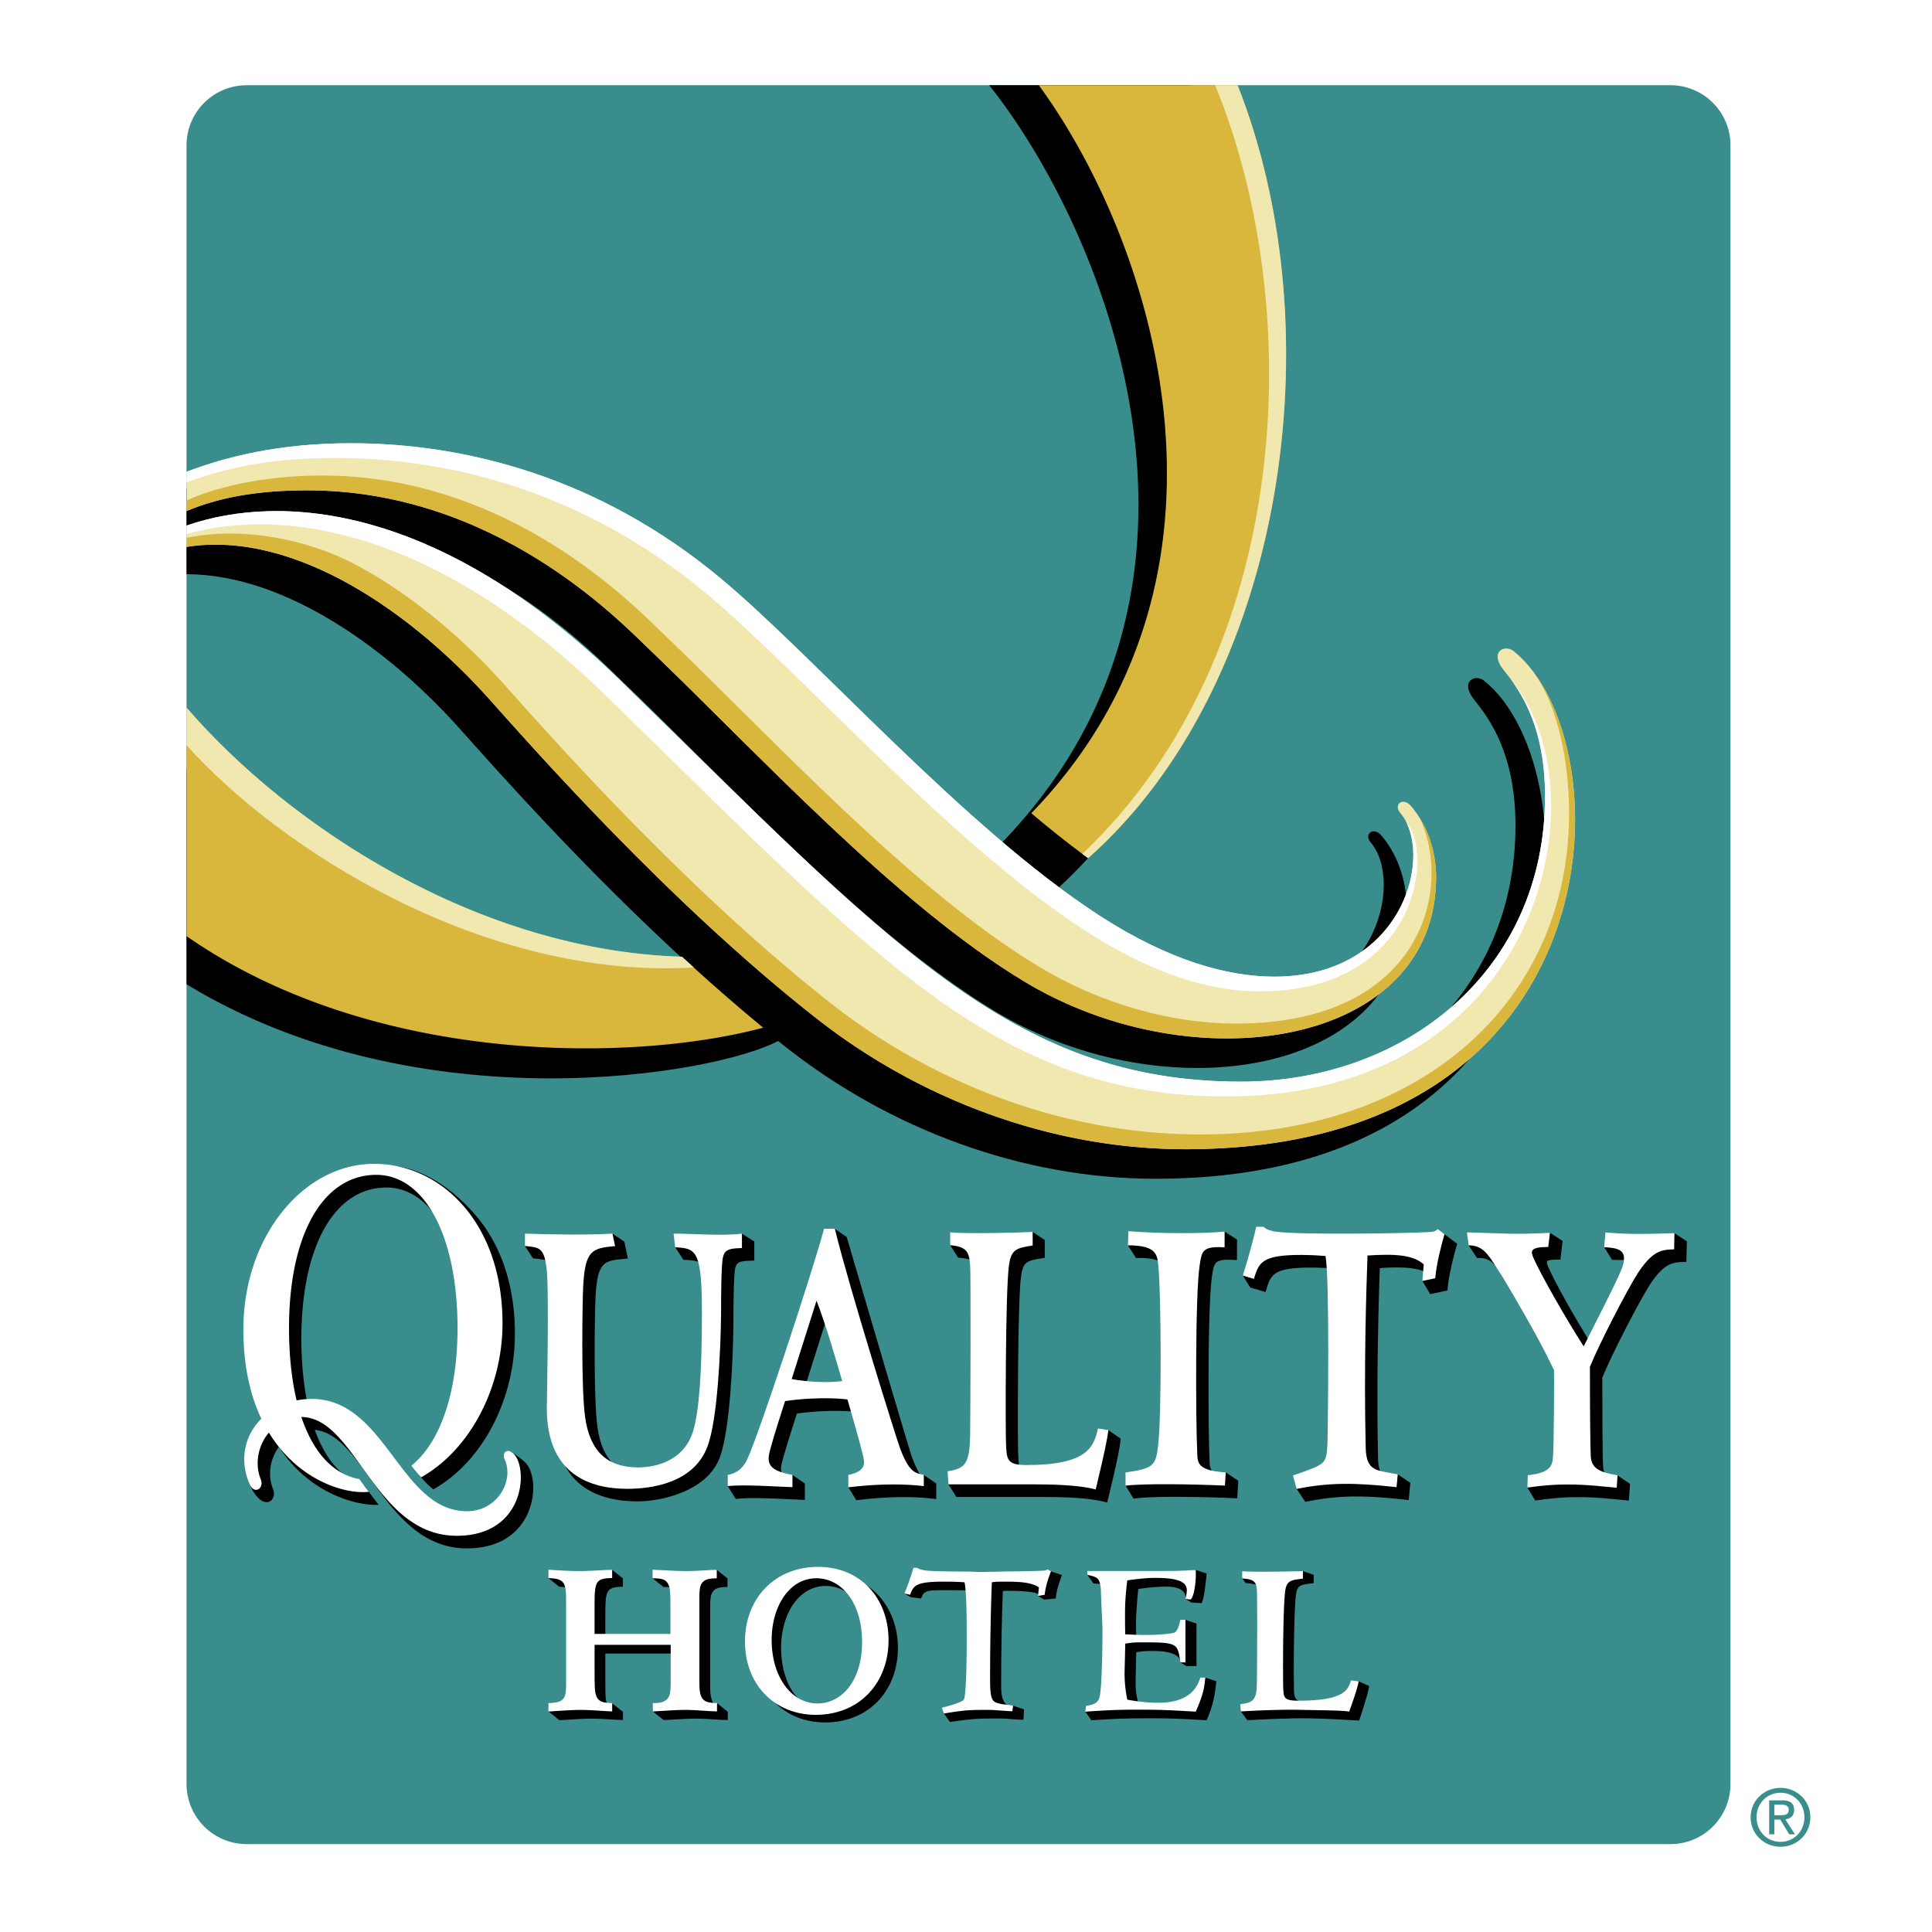 <svg xmlns="http://www.w3.org/2000/svg" width="2500" height="2500" viewBox="0 0 192.756 192.756"><g fill-rule="evenodd" clip-rule="evenodd"><path fill="#fff" d="M0 0h192.756v192.756H0V0z"></path><path d="M175.252 181.307c0-1.392 1.049-2.442 2.395-2.442 1.328 0 2.379 1.051 2.379 2.442 0 1.413-1.051 2.453-2.379 2.453-1.346 0-2.395-1.04-2.395-2.453zm2.394 2.945c1.6 0 2.971-1.243 2.971-2.945 0-1.686-1.371-2.93-2.971-2.93-1.613 0-2.984 1.244-2.984 2.93 0 1.702 1.371 2.945 2.984 2.945zm-.621-2.712h.592l.891 1.469h.574l-.963-1.493c.502-.059.879-.327.879-.936 0-.665-.395-.959-1.193-.959h-1.295v3.388h.516v-1.469h-.001zm0-.437v-1.049h.699c.355 0 .738.079.738.498 0 .522-.389.551-.82.551h-.617zM172.65 177.989c0 3.312-2.682 5.999-5.988 5.999H24.608a6.003 6.003 0 0 1-5.997-5.999V14.494a5.996 5.996 0 0 1 5.997-5.99h142.054a5.986 5.986 0 0 1 5.988 5.99v163.495z" fill="#398e8d"></path><path d="M74.024 123.08l-.855.924s-1.916-.024-2.831-.054c-.766-.029-1.482-.061-2.119-.055l-.856.548.818 1.253.189.005c1.935.099 2.455.13 2.455 6.397 0 5.898-.279 9.709-.867 11.654-.986 3.219-4.267 3.473-5.25 3.473-3.006 0-4.626-1.527-5.094-4.8-.407-2.831-.286-11.393-.194-13.088.2-3.503.841-3.562 2.98-3.751l.243-.024-.345-1.677-1.191-.806-.734.885c-2.144.055-4.254.011-6.974-.069l-1.025.413.801 1.237.382.041c1.236.139 1.532.169 1.766 2 .228 1.775.086 10.321.042 13.133l-.011.836c0 6.81 4.483 8.237 8.247 8.237 2.527 0 6.989-1.069 8.223-4.397.993-2.717 1.318-9.637 1.348-13.292 0-2.069.032-3.632.087-4.637.082-1.481.144-1.652 1.783-1.69l.214-.006v-1.905l-1.232-.785z"></path><path d="M52.375 123.08v1.229c1.418.159 1.886.114 2.155 2.208.271 2.096.026 13.486.026 13.999 0 6.626 4.365 8.024 8.028 8.024 2.409 0 6.651-.558 8.017-4.264.989-2.682 1.303-9.571 1.34-13.213 0-2.378.035-3.801.083-4.646.089-1.632.274-1.855 2-1.9v-1.437c-2.005.253-4.857-.006-6.82 0l.159 1.363c2.097.104 2.668.278 2.668 6.616 0 5.919-.286 9.749-.875 11.715-1.035 3.373-4.441 3.631-5.467 3.631-3.132 0-4.828-1.627-5.308-4.99-.418-2.895-.276-11.621-.194-13.127.198-3.548.875-3.762 3.178-3.965l-.258-1.243c-2.847.149-5.38.094-8.732 0z" fill="#fff"></path><path d="M82.495 131.491c.812 2.214 1.512 4.562 2.264 7.148-1.2.139-2.95.06-4.47-.188.134-.428 1.886-5.944 2.206-6.96zm.796-8.894L75.339 146.6l-2.73 1.666.795 1.284.24-.021c1.298-.124 3.227-.035 4.934.04l1.724.08-.005-1.643-1.233-.855-.544.343s-.368-.258-.465-.402a1.03 1.03 0 0 1-.133-.527c0-.254.062-.547.161-.905.375-1.378 1.206-3.955 1.425-4.631 3.129-.423 5.337-.224 5.89-.164.315 1.094 1.124 3.875 1.464 5.257 0 0 .14.558.14.781l-2.361 1.487.795 1.29.244-.026c3.853-.477 6.517-.242 7.484-.118l.244.028v-1.557l-1.239-.855-.196.268c-.256-.361-.685-1.213-.99-2.053-.366-1.011-6.504-21.948-6.504-21.948l-1.188-.822z"></path><path d="M81.468 129.766c.978 2.582 1.812 5.446 2.556 8.019-1.375.209-3.459.089-5.038-.193l2.482-7.826zm.748-7.169c-1.096 4.109-6.608 20.859-7.697 23.062-.57 1.184-1.431 1.384-1.91 1.502v1.104c1.716-.165 4.529.04 6.454.11v-1.225c-2.513-.448-2.582-1.219-2.207-2.587.409-1.501 1.346-4.396 1.473-4.78 3.763-.521 6.221-.159 6.221-.159.299 1.029 1.153 3.959 1.507 5.407.194.771.514 1.746-1.418 2.119v1.238c3.226-.396 5.904-.323 7.529-.118v-1.12c-.871-.164-1.502-.283-2.403-2.751-.341-.925-4.957-15.636-6.475-21.804h-1.074v.002z" fill="#fff"></path><path d="M103.029 122.909l-1.047.896-6.399-.055-.781.482.787 1.243.19.021c1.611.145 1.714.582 1.798 1.96.062.936.033 14.501-.004 16.735-.051 2.81-.944 2.83-2.548 3.074l-.4.826.792 1.263h8.498c2.1 0 4.725.06 6.342.503l.211.059.049-.219c.051-.189 1.152-4.672 1.273-5.949l.02-.209-1.227-.855-.932.642c-.381 1.638-.137 3.661-6.236 3.661-1.75 0-1.766-.357-1.828-1.875l-.01-.145c-.039-1.02-.078-15.108.301-17.705.209-1.422.627-1.492 2.18-1.741l.178-.028v-1.776l-1.207-.808z"></path><path d="M103.029 122.909c-1.17.075-6.541.205-8.227.045v1.279c1.727.154 1.906.712 1.997 2.174.058.911.03 14.461-.009 16.75-.048 2.891-.495 3.367-2.247 3.631l.083 1.305h8.294c2.006 0 4.705.049 6.396.511 0 0 1.141-4.641 1.268-5.919l-1.039-.164c-.418 1.786-.963 3.646-7.121 3.646-2.021 0-1.982-.576-2.057-2.228-.047-1.154-.072-15.174.305-17.75.23-1.566.77-1.672 2.357-1.925v-1.355z" fill="#fff"></path><path d="M112.539 124.248l.797 1.259h.223c2.648 0 2.709.731 2.811 1.939l.023.205c.225 2.467.33 14.406-.059 17.67-.223 1.865-.533 1.521-3.174 1.904l-.863 1.001.795 1.292.244-.028c1.725-.22 6.279-.175 9.887-.01l.213.01.113-1.752-1.254-.836-.764.517a1.785 1.785 0 0 1-.846-1.451l-.01-.363c-.117-2.244-.219-15.371.258-18.346l.018-.115c.188-1.198.25-1.562 2.232-1.433l.232.01v-2.055l-1.238-.791-.783.931-8.01-.17-.845.612z"></path><path d="M112.539 124.248c3.008 0 2.932 1.02 3.053 2.338.238 2.592.33 14.491-.055 17.725-.236 1.971-.531 2.199-3.246 2.598l.006 1.318c1.865-.233 6.682-.154 9.916-.01l.082-1.314c-3.131-.199-2.791-1.123-2.859-2.327-.115-2.22-.217-15.392.262-18.393.215-1.326.23-1.88 2.48-1.735v-1.572c-2.105.215-6.408.215-9.596-.039l-.043 1.411z" fill="#fff"></path><path d="M126.176 123.219l-2.18 4.044.738 1.189 1.531.457.059-.203c.363-1.164.562-1.807 2.162-2.09 1.381-.244 3.686-.129 4.588-.06.193 1.378.244 5.517.244 9.512 0 4-.051 7.85-.072 8.606-.041 2.045-.209 2.124-1.143 2.571-.521.214-1.896.383-2.574.597l-.158.707.855 1.293.203-.039c3.037-.608 5.533-.653 9.893-.165l.225.021.164-1.722-1.258-.846s-.623.503-.633.498c-.871-.22-1.295-.598-1.33-2.149a252.211 252.211 0 0 1-.064-5.99c0-4.019.082-8.4.238-12.934 2.078-.129 3.641-.084 4.686.453l-.438.83.773 1.318 1.738-.368.01-.164c.111-1.522.73-3.711.91-4.342l.043-.15-1.27-.954-1.553.65c-3.658.131-12.42.195-14.223-.083-.371-.045-.852-.165-1.105-.424l-.062-.064h-.997v.001z"></path><path d="M125.336 122.398c-.207.896-.65 2.7-1.34 4.864l1.107.334c.359-1.18.594-1.931 2.328-2.24 1.426-.248 3.768-.138 4.816-.044.424 2.384.234 16.81.205 18.326-.045 2.104-.244 2.274-1.279 2.777-.52.214-1.482.571-2.176.785l.373 1.349c3.174-.637 5.734-.643 9.965-.174l.117-1.284c-.582-.084-1.697-.323-1.697-.323-.973-.244-1.463-.702-1.498-2.363-.189-7.879.055-15.759.18-19.143 2.811-.183 4.564-.055 5.611.886-.01.154-.137 1.651-.137 1.651l1.283-.268c.107-1.388.617-3.344.922-4.393l-.664-.508c-.221.174-.312.253-.74.288-2.477.154-13.297.294-15.422-.035-.379-.045-.916-.179-1.225-.486h-.729v.001z" fill="#fff"></path><path d="M160.053 124.438l.777 1.253.23.011c1.168.05 1.533-.149 1.533.513 0 .756-.184 1.169-3.826 8.357-.092-.141.078-.334-.014-.482-1.727-2.767-3.684-6.284-4.295-7.707-.066-.158-.127-.317-.127-.427 0-.035.004-.065.02-.09.057-.095.062-.193 1.137-.193h.193l.219-1.871-1.264-.806-1.094.905c-1.453.034-2.488-.005-3.848-.055l-2.576-.08-.592.482.826 1.259h.193c1.256 0 1.732.757 2.674 2.244l.596.935c3.242 5.458 4.08 7.163 5.027 9.094.006.169.012.522.012 1.02 0 2.11-.047 6.526-.092 7.264l-.01.134c-.053.916-.525 1.119-2.77 1.349l-.598.871.787 1.292.256-.034c3.545-.513 5.762-.294 8.562-.011l.525.051.117-1.666-1.252-.856-.607.378c-.596-.278-.811-.671-.836-1.313-.049-1.303-.076-4.353-.076-8.81.994-2.423 3.617-7.487 4.736-9.258 1.412-2.14 2.229-2.258 3.443-2.284l.209-.004.053-2.055-1.244-.811-.865.865-5.207-.139-.932.675z"></path><path d="M146.355 122.954l.172 1.294c1.641 0 2.068 1.164 3.459 3.27 3.26 5.505 4.096 7.208 5.059 9.172.029.682-.02 7.403-.082 8.348-.061.995.006 1.886-2.537 2.144l-.039 1.235c3.697-.539 5.955-.274 8.914.015l.082-1.239c-1.84-.313-2.625-.696-2.676-1.97-.051-1.298-.08-4.363-.08-8.86.961-2.354 3.631-7.517 4.771-9.332 1.477-2.238 2.359-2.362 3.629-2.383l.033-1.611c-2.285.06-4.223.163-6.887-.075l-.121 1.478c1.029.044 1.973.159 1.973 1.08 0 .82-.154 1.168-4.021 8.806-1.758-2.732-4.334-7.254-5.02-8.841-.281-.667-.33-1.075 1.484-1.075l.168-1.412c-3.706.2-4.757.041-8.281-.044z" fill="#fff"></path><path d="M43.235 148.595c4.928-2.776 8.137-8.994 8.137-15.521 0-4.805-1.376-8.908-3.972-11.889-2.396-2.747-5.563-4.916-9.006-4.916-7.321 0-13.318 8.175-13.318 17.401 0 3.384.592 6.364 1.753 8.87-1.096 1.149-1.667 2.566-1.667 4.069 0 .815-.596.657-.248 1.478.176.472.554 1.153 1.054 1.542.285.22.829.417 1.173-.015a.974.974 0 0 0 .19-.592c0-.154-.029-.309-.089-.458a4.18 4.18 0 0 1-.296-1.552c0-.931.306-1.881.881-2.662 2.858 4.452 7.453 5.891 9.955 5.791l-1.438-1.896c-2.148-.655-3.855-2.576-4.939-5.585 2.168.198 3.748 2.383 5.566 4.909 2.333 3.239 4.983 6.914 9.609 6.914 3.967 0 5.521-2.214 6.095-3.532.861-1.979.573-4.108-.186-4.944-.455-.502-1.481-1.148-1.481-1.148-.257.168-.058 1.393.17 1.896.419.92.292 2.104-.325 3.084-.709 1.113-1.89 1.756-3.244 1.756-3.149 0-5.992-1.965-8.034-4.686-2.187-2.911-3.538-6.517-7.462-6.517-.445 0-.893.039-1.33.119-.468-2.039-.715-4.383-.715-6.975 0-4.512.801-8.308 2.303-10.984 1.503-2.662 3.642-4.073 6.184-4.073 4.724 0 7.897 6.048 7.897 15.058 0 6.303-1.749 11.327-4.626 13.645.432.497.88.994 1.409 1.413z"></path><path d="M45.564 153.226c-8.196 0-10.048-11.845-15.497-11.85 1.187 3.522 3.149 5.711 5.783 6.193.31.424.622.851.947 1.269-2.404.269-7.055-1.145-9.974-5.909-1.05 1.258-1.447 3.078-.802 4.676.364.905-.686 1.611-1.161.368-1.012-2.443-.393-4.826 1.214-6.427-1.093-2.293-1.793-5.225-1.793-8.91 0-9.208 5.939-16.52 13.051-16.52 6.621 0 12.803 5.829 12.803 15.912 0 6.463-3.263 12.626-8.122 15.367a25.861 25.861 0 0 1-.973-1.159c2.928-2.363 4.609-7.368 4.609-13.74 0-9.138-3.256-15.281-8.109-15.281-5.389 0-8.704 6.073-8.704 15.281 0 2.726.263 5.153.758 7.223a7.82 7.82 0 0 1 1.501-.148c7.438 0 8.803 11.202 15.497 11.202 3.051 0 4.716-3.064 3.768-5.147-.331-.732.287-1.239.949-.513 1.399 1.541 1.006 8.113-5.745 8.113z" fill="#fff"></path><path d="M98.688 8.504c11.182 13.975 26.391 49.589 1.262 75.58a106.975 106.975 0 0 0 5.658 4.487c21.029-19.355 25.418-58.11 13.17-80.067h-20.09z"></path><path d="M61.836 67.731C72.457 77.89 86.398 93.132 99.26 100.888c17.002 10.248 41.072 6.478 41.072-10.407 0-2.792-.996-5.357-2.51-7.123-.789-.921-1.787-.155-1.064.696 3.408 4.039.428 16.366-12.623 16.337-4.555-.016-10.377-1.552-17.371-6.079-13.498-8.747-28.547-25.962-37.849-33.694C56.67 50.445 43.289 47.172 32.046 47.172c-5.513 0-9.907.603-13.435 1.557v4.199c2.843-.771 5.9-1.06 9.079-1.06 18.715 0 31.08 12.929 34.146 15.863z"></path><path d="M148.086 67.926c-.916-.741-2.49.049-.998 1.9 1.609 1.984 4.111 5.507 4.111 12.551 0 17.322-13.861 28.49-30.34 28.49-23.02 0-35.267-14.089-61.989-40.09-16.159-15.725-30.606-18.293-40.259-16.214v2.722c10.047.029 20.396 7.74 27.243 15.401 3.262 3.646 12.395 14.032 23.301 23.932-27.574 1.27-40.793-10.769-50.544-19.942v21.529c23.267 14.152 52.8 8.984 59.02 5.652.316.248.631.496.947.75 10.199 7.984 23.288 12.999 36.723 12.999 43.595.001 43.861-40.726 32.785-49.68z"></path><path d="M18.611 54.56c10.926-1.707 22.675 6.771 30.193 15.177 4.171 4.661 17.927 20.331 32.723 31.922 10.197 7.983 23.287 12.998 36.728 12.998 43.59 0 43.852-40.727 32.781-49.681-.92-.741-2.496.049-.998 1.9 1.607 1.985 4.109 5.507 4.109 12.551 0 17.325-13.861 28.489-30.344 28.489-23.016 0-35.268-14.083-61.986-40.091-17.891-17.414-33.694-18.688-43.206-15.389v2.124z" fill="#f1e8b0"></path><path d="M30.64 48.918c18.715 0 31.077 12.929 34.144 15.865 10.62 10.157 24.564 25.405 37.431 33.155 16.998 10.248 41.066 6.478 41.066-10.407 0-2.791-.996-5.357-2.51-7.119-.789-.926-1.787-.159-1.066.692 3.408 4.039.43 16.366-12.623 16.336-4.551-.016-10.373-1.552-17.367-6.079-13.499-8.746-28.548-25.962-37.856-33.694C59.62 47.496 46.237 44.222 34.996 44.222c-7.164 0-12.451 1.353-16.385 2.846v3.918c3.628-1.531 7.714-2.068 12.029-2.068z" fill="#f1e8b0"></path><path d="M141.525 81.417c3.545 6.851.576 20.704-18.195 20.704-6.494 0-13.523-1.97-19.643-5.656-12.867-7.756-26.81-23.003-37.431-33.155-3.066-2.936-15.429-15.869-34.144-15.869-5.828 0-10.761 1.208-13.501 2.502v1.044c3.627-1.532 7.714-2.069 12.028-2.069 18.715 0 31.077 12.929 34.144 15.865 10.62 10.157 24.564 25.405 37.431 33.155 16.998 10.248 41.066 6.478 41.066-10.407.001-2.299-.675-4.442-1.755-6.114z" fill="#d9b73d"></path><path d="M140.338 82.089c2.299 4.75-1.135 15.381-13.256 15.352-4.551-.016-10.373-1.552-17.367-6.079C96.216 82.616 81.167 65.4 71.859 57.668 59.62 47.496 46.237 44.222 34.996 44.222c-7.164 0-12.451 1.353-16.385 2.846v1.064c4.165-1.562 8.603-2.438 14.906-2.438 11.243 0 24.626 3.278 36.871 13.451 9.308 7.731 24.355 24.943 37.854 33.688 6.99 4.533 12.816 6.079 17.363 6.079 15.92 0 17.424-13.873 14.733-16.823z" fill="#fff"></path><path d="M18.611 53.275c9.624-2.671 24.731-.517 41.732 16.024 26.721 26.007 38.975 40.094 61.989 40.094 31.602 0 37.666-30.339 28.57-41.388 1.508 2.128 3.246 5.552 3.246 11.422 0 17.325-13.861 28.489-30.344 28.489-23.016 0-35.268-14.083-61.986-40.091-17.892-17.414-33.695-18.688-43.207-15.389v.839z" fill="#fff"></path><path d="M18.611 54.56c10.926-1.707 22.675 6.771 30.193 15.177 4.171 4.661 17.927 20.331 32.723 31.922 10.197 7.983 23.287 12.998 36.728 12.998 41.189 0 43.697-36.365 34.502-47.925 2.832 3.667 3.789 9.725 3.789 14.396 0 18.317-14.188 32.056-36.818 32.056-13.443 0-26.531-5.02-36.728-13.003-14.792-11.59-28.551-27.256-32.722-31.921-4.097-4.577-9.445-9.179-15.232-12.144-4.258-2.179-10.708-3.656-16.434-2.452v.896h-.001zM76.144 102.534a190.19 190.19 0 0 1-8.104-7.083c-20.188-.588-39.066-12.85-49.428-24.854V93.4c18.582 12.91 44.465 12.631 57.532 9.134z" fill="#d9b73d"></path><path d="M102.896 81.134a104.197 104.197 0 0 0 5.662 4.486c19.529-17.293 24.738-52.279 14.916-77.117h-19.83c12.004 16.455 21.758 49.399-.748 72.631z" fill="#d9b73d"></path><path d="M18.611 74.348c9.38 10.472 29.76 23.411 50.61 22.178l-1.182-1.074c-20.188-.588-39.066-12.85-49.428-24.854v3.75zM108.559 85.621c19.529-17.293 24.738-52.279 14.916-77.117h-2.244c9.102 22.106 7.912 56.605-13.244 76.689l.572.428z" fill="#f1e8b0"></path><path d="M71.549 169.931s-.107.287-.224.198c-.173-.118-.472-.696-.472-1.69v-7.91c0-1.069.021-1.588.452-1.926.306-.233.719-.254 1.279-.272v-.856c.01.004-1.08-.856-1.08-.856l-6.4.837 1.074.866h.008v.01c.798.019 1.344.039 1.604.69.133.318.172.855.172 1.961v2.899h-7.568v-2.597c0-2.582.039-2.954 1.757-2.975v-.836l-1.086-.86-6.354.83 1.083.866c.651.039 1.171.06 1.498.492.232.379.258.971.258 1.846v8.129c0 1.472-1.163 1.93-2.833 1.971l1.086.875c1.065-.041 2.116-.154 3.2-.154 1.04 0 2.104.104 3.148.144v-.83l-1.086-.846-.433.282s-.167-.421-.199-.744c-.039-.533-.039-1.309-.039-2.026v-2.477h7.591v3.233c0 1.503-2.482 2.543-2.849 2.543l1.07.864c1.084-.04 2.148-.144 3.233-.144 1.06 0 2.145.124 3.17.144v-.83l-1.06-.851zM82.388 158.23c2.479 0 4.555 2.377 4.555 6.366 0 3.886-2.165 6.064-4.564 6.064-2.619 0-4.452-2.616-4.452-6.282 0-3.287 1.725-6.148 4.461-6.148zm-.151-1.245c-4.131.086-6.97 3.249-6.97 7.553 0 4.442 3.087 7.312 7.046 7.312 4.371 0 7.273-3.168 7.273-7.45 0-4.125-2.887-7.508-7.349-7.415zM119.373 166.224h-1.006l-.604-.363s.223-1.144-2.688-1.144c-.91 0-1.201.04-1.711.13 0 .313-.066 2.869-.066 2.935 0 1.229.154 1.562.266 2.158.734.135 1.803.313 3.072.313 3.336 0 3.33-2.079 3.615-2.879l1.1.362c-.111 1.269-.314 2.408-.963 3.896-2.951-.179-3.752-.199-5.822-.199-2.047 0-3.496.049-5.678.199l-.604-.856c.803-.148 2.41-.478 2.543-1.213.225-1.244.266-4.602.266-6.075 0-.557-.154-3.293-.154-3.92-.092-1.219-.289-1.327-1.113-1.532-.088-.019-.715-.044-.734-.063l-.607-.855 9.129-.31 1.688-.179 1.088.354s-.262 2.965-.553 2.965c-.107 0-.959-.065-.959-.065l-.602-.362s.281-1.233-1.906-1.225c-.939.01-1.73.075-2.805.234 0 0-.225 2.16-.225 3.447 0 .487 0 .394.025 1.438.51.025 1.244.07 2.021.07 1.561 0 2.232-.1 2.387-.224.162-.145.502-1.627.502-1.651l1.098.367v4.247zM103.59 159.095c-.15-.378-2.908-.412-3.535-.361v-.006c-.086 1.94-.172 5.717-.172 9.552 0 2.357 1.191 1.899 1.191 1.899l1.096.363-.066 1.045c-.355 0-1.936-.134-2.182-.134-2.154 0-2.893 0-5.14.357l-.606-.856c.358-.089 2.901-.726 3.077-1.015.266-.403.291-4.396.291-5.138 0-2.02 0-5.184-.225-6.074-.62-.045-.912-.069-2.069-.069-2.824 0-2.999-.086-3.354.825l-1.05-.14-.608-.358 2.367-2.203c.181.135.604.248.89.274.891.104 3.256-.289 4.41-.289 1.627 0 5.094.208 6.479.145.312-.026.34-.04.471-.134l1.096.361c-.172.488-.531 1.389-.623 2.344l-1.16.11-.605-.364.027-.134zM129.994 156.743l-1.006.269-4.705-.036-.348.509.348.457.141.011c1.182.079 1.26.323 1.326 1.094.045.513.02 8.06-.006 9.303-.037 1.557-.465 1.801-1.646 1.935l-.293.464.643.875s2.428-.135 4.77-.186c2.35-.044 6.385.225 6.385.225s.885-2.627.979-3.333l.016-.118-1.041-.469-.729-.016c-.285.906.592 2.175-3.896 2.175-1.295 0-1.777-.199-1.824-1.045l-.006-.079c-.035-.566-.055-8.403.227-9.846.152-.785.457-.824 1.604-.965l.133-.014v-.832l-1.072-.378z"></path><path d="M54.718 156.613c.979.055 2.019.134 3.037.134 1.106 0 2.217-.094 3.32-.134v.83c-1.715.021-1.756.395-1.756 2.97v2.603h7.569v-2.896c0-1.108-.039-1.647-.172-1.965-.261-.651-.8-.671-1.606-.691v-.851c1.107.04 2.239.134 3.344.134 1.02 0 2.036-.094 3.057-.134v.851c-.563.021-.973.04-1.279.278-.433.334-.455.851-.455 1.921v7.91c0 .994.022 1.611.389 1.989.325.313.782.332 1.37.353v.832c-1.02-.021-2.104-.15-3.169-.15-1.084 0-2.148.109-3.233.15v-.832c.371 0 .91 0 1.257-.259.499-.338.524-.81.524-2.317v-3.234h-7.594v2.482c0 .712 0 1.488.041 2.02.111 1.13.631 1.288 1.715 1.309v.832c-1.042-.041-2.101-.15-3.146-.15-1.084 0-2.143.109-3.21.15v-.832c1.67-.039 1.759-.531 1.759-2v-8.128c0-.875-.021-1.467-.26-1.846-.325-.438-.845-.457-1.499-.498v-.831h-.003zM81.451 157.464c2.477 0 4.559 2.378 4.559 6.368 0 3.884-2.047 6.123-4.447 6.123-2.621 0-4.574-2.677-4.574-6.343-.001-3.293 1.733-6.148 4.462-6.148zm-.034-1.134c-4.127.084-7.087 3.134-7.087 7.437 0 4.443 3.087 7.322 7.051 7.322 4.371 0 7.269-3.174 7.269-7.457-.001-4.128-2.772-7.397-7.233-7.302zM118.275 165.86h-.512c-.268-1.915-.268-2.004-3.781-2.004-.918 0-1.201.045-1.717.134 0 .313-.066 2.871-.066 2.94 0 1.225.158 2.045.271 2.646.734.134 1.797.309 3.066.309 3.334 0 3.943-1.712 4.227-2.512h.488c-.107 1.268-.311 1.914-.951 3.401-2.967-.179-3.764-.199-5.834-.199-2.041 0-2.998.051-5.182.199l.068-.571c.799-.159 1.244-.273 1.381-1.006.219-1.248.262-5.094.262-6.565 0-.558-.154-3.294-.154-3.92-.088-1.219-.287-1.333-1.113-1.532a7.363 7.363 0 0 1-.244-.064v-.379h7.029c1.561 0 2.338 0 3.787-.109.066 1.532-.271 2.96-.561 2.96-.111 0-.311-.05-.465-.069.066-.269.135-.578.135-.871 0-.846-.938-1.223-3.139-1.223-.914 0-1.85.114-2.801.248-.16 1.333-.225 2.159-.225 3.447 0 .488 0 .891.02 1.935.516.026 1.248.065 2.027.065 1.559 0 2.709-.149 2.889-.244.383-.153.582-1.243.582-1.268h.512v4.252h.001zM103.652 158.384c-.762-.582-2.4-.582-3.291-.582-.846 0-1.004 0-1.402.064-.084 1.941-.178 5.722-.178 9.552 0 2.358.199 2.407 1.201 2.606.803.104.887.104 1.092.154l-.066.553c-.357 0-1.938-.135-2.182-.135-2.159 0-2.402 0-4.651.357l-.199-.575c.358-.09 2.002-.513 2.182-.802.266-.398.292-4.896.292-5.632 0-2.024 0-5.184-.224-6.079-.628-.039-.914-.064-2.071-.064-2.825 0-3.003.402-3.362 1.314l-.556-.131c.556-1.382.76-2.113.894-2.562h.376c.179.135.602.244.892.269.885.109 4.202.109 5.358.109 1.623 0 4.869-.023 6.25-.089.312-.021.375-.045.512-.134l.334.199c-.18.496-.533 1.382-.623 2.338l-.67.113.092-.843zM129.994 156.743c-.861.045-4.816.114-6.059.024v.717c1.27.079 1.4.393 1.469 1.204.039.507.025 8.043-.008 9.316-.035 1.607-.361 1.871-1.654 2.02l.062.723s3.402-.205 5.703-.161c2.303.051 4.383.051 5.105.18 0 0 .85-2.317.941-3.024l-.764-.089c-.307.985-.709 2.024-5.246 2.024-1.486 0-1.457-.323-1.514-1.243-.035-.637-.051-8.427.223-9.865.17-.871.572-.93 1.74-1.07v-.756h.002z" fill="#fff"></path></g></svg>